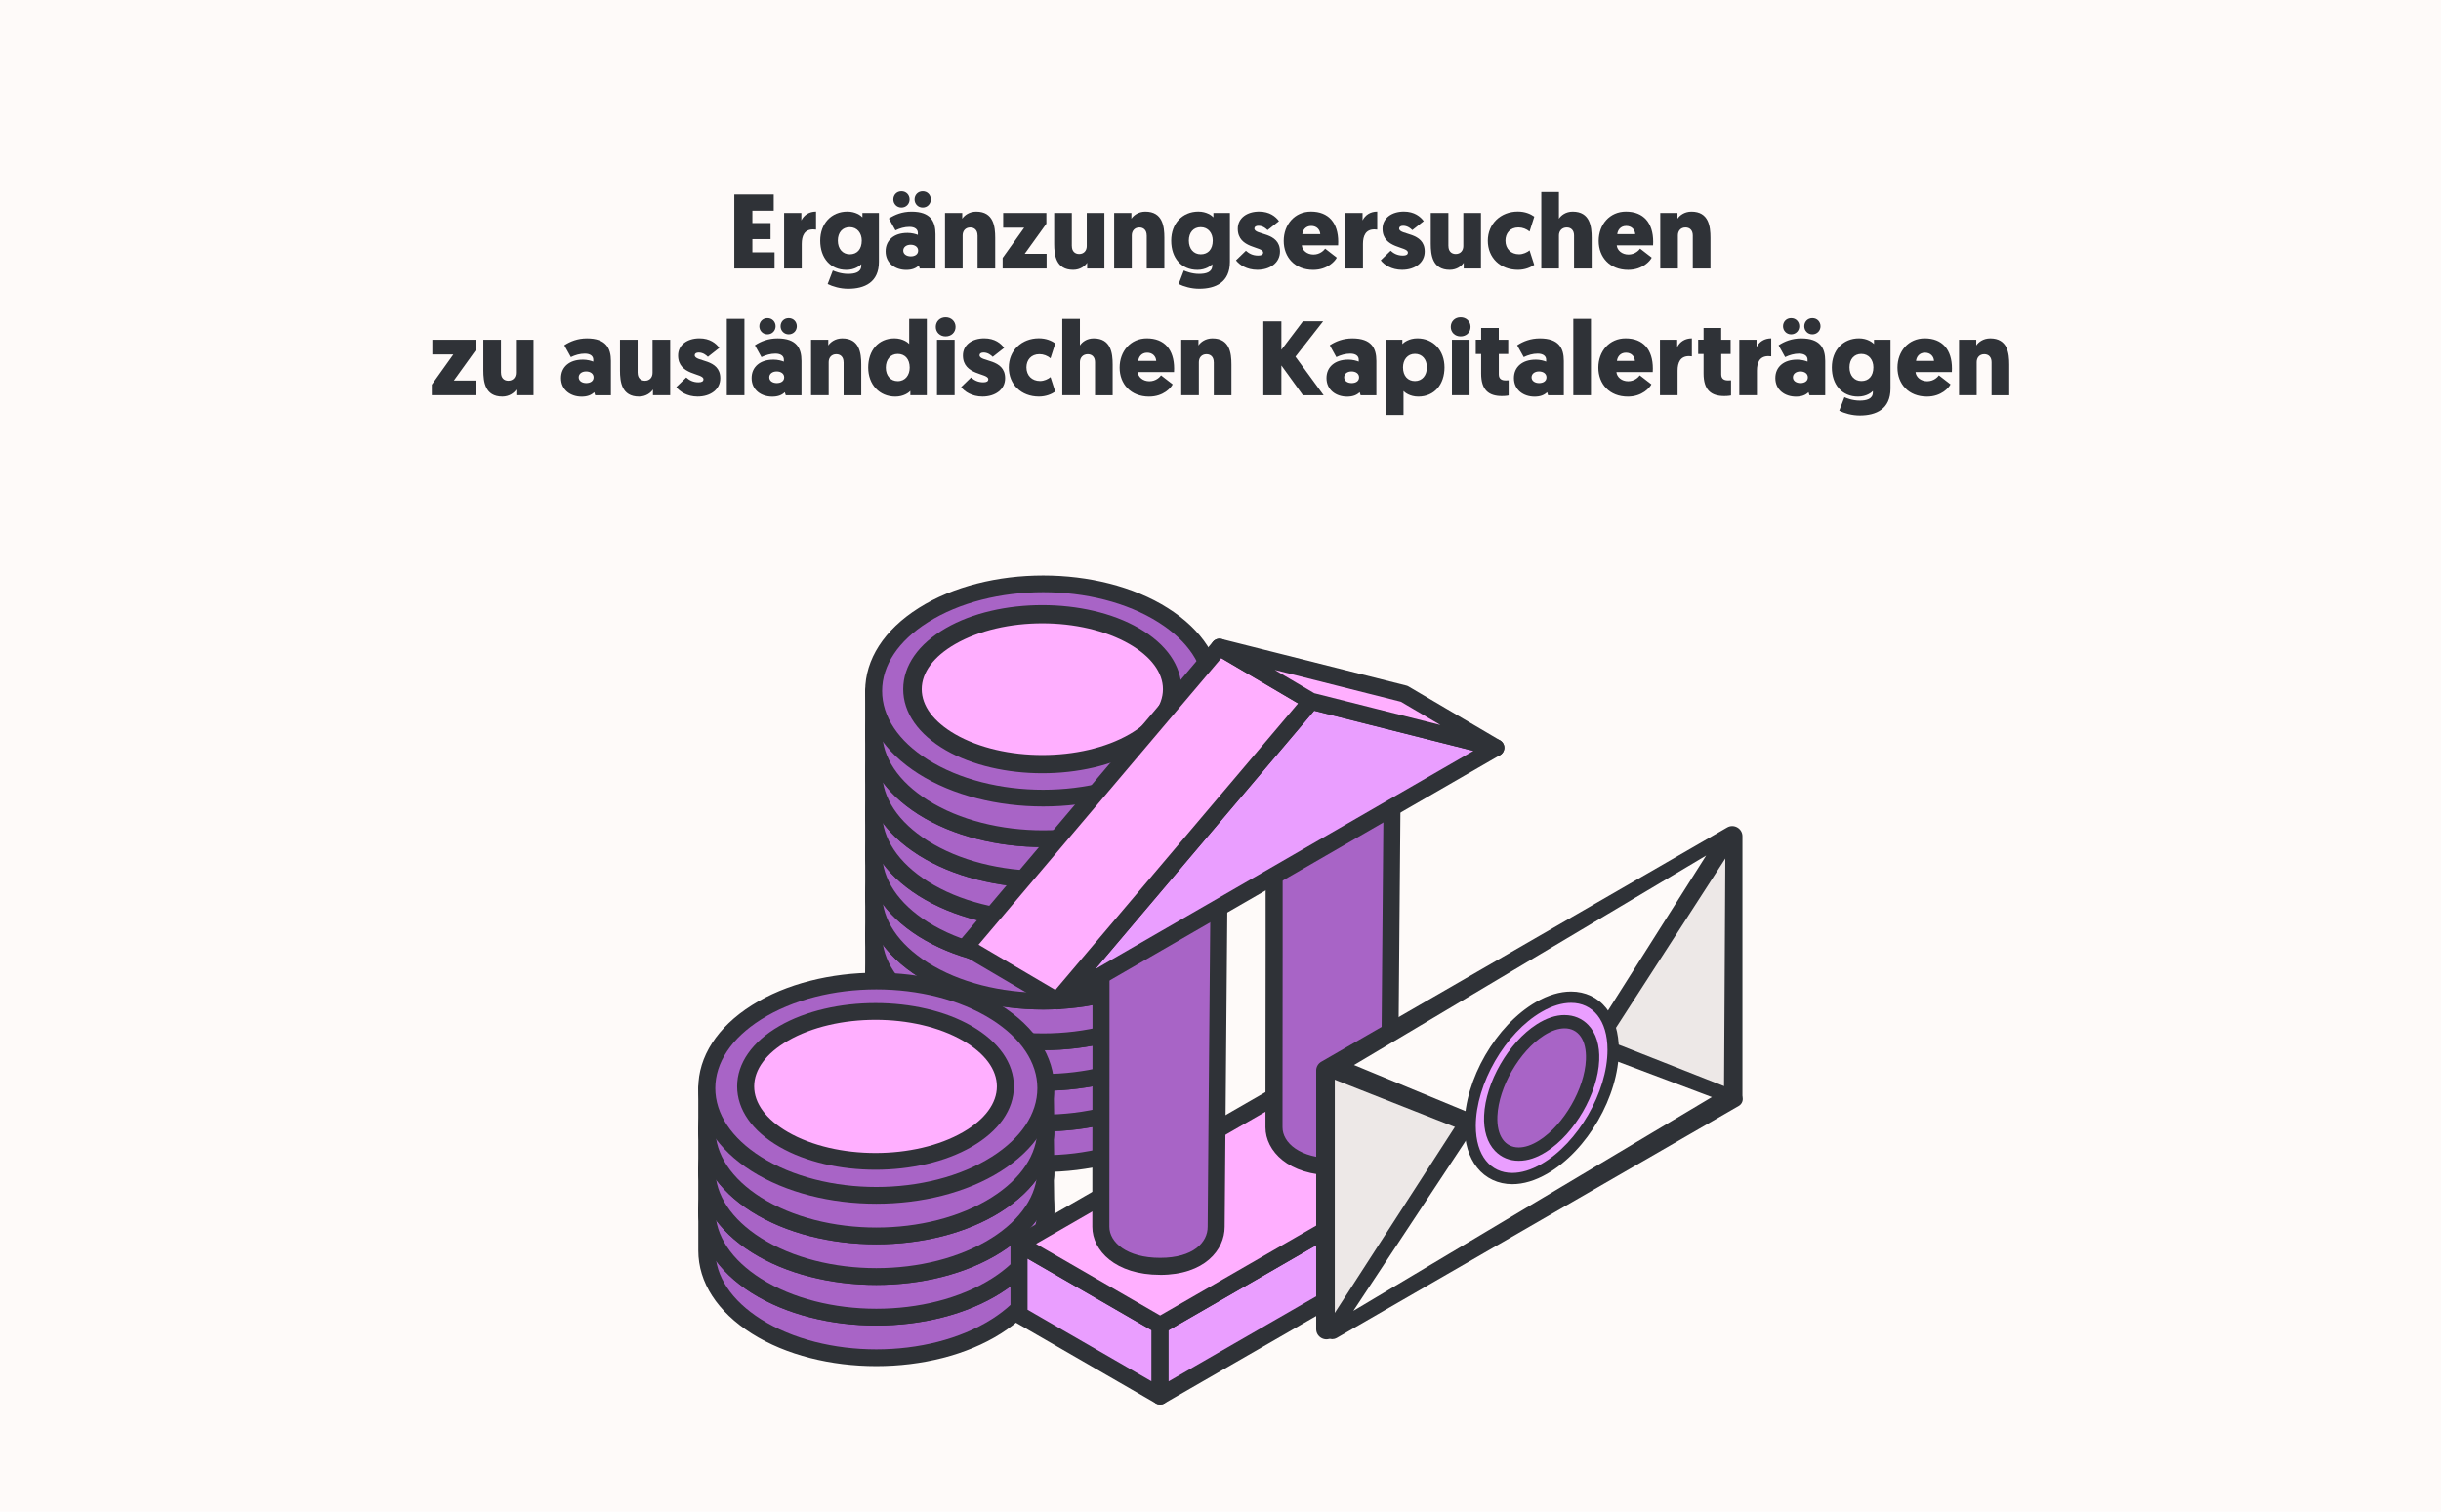 <?xml version="1.0" encoding="UTF-8"?>
<svg xmlns="http://www.w3.org/2000/svg" viewBox="0 0 670 415">
  <defs>
    <style>
      .cls-1 {
        fill: #a864c6;
      }

      .cls-2 {
        fill: #2f3237;
      }

      .cls-3 {
        fill: #ffafff;
      }

      .cls-4 {
        fill: #fefaf9;
      }

      .cls-5 {
        fill: #ede8e7;
      }

      .cls-6 {
        fill: #ea9eff;
      }
    </style>
  </defs>
  <g id="HG">
    <rect class="cls-4" x="-5.13" y="-5.54" width="676.87" height="421.77"/>
  </g>
  <g id="Ebene_1" data-name="Ebene 1">
    <g>
      <path class="cls-2" d="M201.55,73.71v-20.3h10.82v4.44h-5.86v3.39h4.99v4.41h-4.99v3.63h6.09v4.44h-11.05Z"/>
      <path class="cls-2" d="M223.97,63.04c-.2-.03-.43-.06-.78-.06-2.35,0-3.13,1.71-3.13,4v6.73h-4.84v-15.23h4.73v2.03c.73-1.48,2.15-2.41,4.03-2.41v4.93Z"/>
      <path class="cls-2" d="M236.38,72.55c-.32.38-1.74,1.54-4.06,1.54-4.41,0-7.19-3.28-7.19-8.01s3.08-7.98,7.46-7.98c2.23,0,3.68,1.07,4.12,1.57v-1.19h4.53v13.4c0,5.63-3.92,7.4-8.44,7.4-2.15,0-4.26-.61-5.63-1.31l1.42-3.71c.43.2,2.15.93,4.21.93,1.8,0,3.6-.41,3.6-2.26v-.38ZM233.22,62.37c-1.94,0-3.25,1.42-3.25,3.68s1.31,3.77,3.28,3.77,3.28-1.36,3.28-3.77c0-2.03-1.22-3.68-3.31-3.68Z"/>
      <path class="cls-2" d="M249,63.94c1.33,0,2.38.32,2.93.55v-.55c0-.93-.75-1.65-2.32-1.65-1.33,0-2.64.38-3.83.96l-1.8-3.25c1.62-1.07,3.68-1.89,6.21-1.89,5.25,0,6.58,2.7,6.58,6.18v9.43h-4.32l-.26-.84c-.78.78-1.89,1.22-3.45,1.22-2.99,0-5.66-1.8-5.66-5.1,0-3.05,2.32-5.05,5.92-5.05ZM245.2,54.77c0-1.22.9-2.23,2.23-2.23s2.23,1.02,2.23,2.23-.93,2.23-2.23,2.23-2.23-1.02-2.23-2.23ZM249.98,70.38c1.16,0,2.03-.55,2.03-1.57s-.9-1.62-2.06-1.62-2.03.64-2.03,1.62.93,1.57,2.06,1.57ZM251.03,54.77c0-1.22.9-2.23,2.23-2.23s2.23,1.02,2.23,2.23-.93,2.23-2.23,2.23-2.23-1.02-2.23-2.23Z"/>
      <path class="cls-2" d="M268.31,64.63c0-1.42-.84-2.18-2-2.18-1.33,0-2.09.96-2.09,2.18v9.08h-4.84v-15.23h4.73v1.57c.58-.9,1.92-1.94,3.83-1.94,4.76,0,5.22,4.06,5.22,7.17v8.44h-4.84v-9.08Z"/>
      <path class="cls-2" d="M281.27,69.68h6v4.03h-12.07v-2.9l5.92-8.3h-5.77v-4.03h11.86v2.93l-5.95,8.27Z"/>
      <path class="cls-2" d="M294.2,67.56c0,1.42.84,2.18,2,2.18,1.33,0,2.09-.96,2.09-2.18v-9.08h4.84v15.23h-4.73v-1.57c-.58.9-1.92,1.94-3.83,1.94-4.76,0-5.22-4.06-5.22-7.16v-8.44h4.84v9.08Z"/>
      <path class="cls-2" d="M314.74,64.63c0-1.42-.84-2.18-2-2.18-1.33,0-2.09.96-2.09,2.18v9.08h-4.84v-15.23h4.73v1.57c.58-.9,1.92-1.94,3.83-1.94,4.76,0,5.22,4.06,5.22,7.17v8.44h-4.84v-9.08Z"/>
      <path class="cls-2" d="M332.72,72.55c-.32.38-1.74,1.54-4.06,1.54-4.41,0-7.19-3.28-7.19-8.01s3.08-7.98,7.46-7.98c2.23,0,3.68,1.07,4.12,1.57v-1.19h4.53v13.4c0,5.63-3.92,7.4-8.44,7.4-2.15,0-4.26-.61-5.63-1.31l1.42-3.71c.43.2,2.15.93,4.21.93,1.8,0,3.6-.41,3.6-2.26v-.38ZM329.56,62.37c-1.94,0-3.25,1.42-3.25,3.68s1.31,3.77,3.28,3.77,3.28-1.36,3.28-3.77c0-2.03-1.22-3.68-3.31-3.68Z"/>
      <path class="cls-2" d="M339.24,71.48l2.73-2.64c.81.73,1.83,1.33,3.37,1.33.93,0,1.36-.29,1.36-.84,0-1.74-6.96-.99-6.96-6.53,0-2.93,2.55-4.7,5.86-4.7,2.9,0,4.55,1.39,5.45,2.61l-3.13,2.47c-.46-.46-1.33-1.19-2.52-1.19-.7,0-1.1.29-1.1.75,0,1.91,7.02.81,7.02,6.32,0,3.1-2.73,5.02-6.21,5.02-2.9,0-4.96-1.39-5.86-2.61Z"/>
      <path class="cls-2" d="M357.31,67.36c.12,1.36,1.42,2.52,3.22,2.52s2.9-1.19,3.19-1.62l3.19,2.47c-.43.9-2.52,3.36-6.47,3.36-5.02,0-8.09-3.45-8.09-7.95s3.02-8.04,7.48-8.04c4.84,0,7.48,3.1,7.48,8.3,0,.29,0,.61-.03.96h-9.98ZM357.45,64.29h4.93c-.06-1.22-.96-2.26-2.47-2.26-1.59,0-2.35,1.19-2.46,2.26Z"/>
      <path class="cls-2" d="M378.01,63.04c-.2-.03-.43-.06-.78-.06-2.35,0-3.13,1.71-3.13,4v6.73h-4.84v-15.23h4.73v2.03c.73-1.48,2.15-2.41,4.03-2.41v4.93Z"/>
      <path class="cls-2" d="M378.97,71.48l2.73-2.64c.81.73,1.83,1.33,3.37,1.33.93,0,1.36-.29,1.36-.84,0-1.74-6.96-.99-6.96-6.53,0-2.93,2.55-4.7,5.86-4.7,2.9,0,4.55,1.39,5.45,2.61l-3.13,2.47c-.46-.46-1.33-1.19-2.52-1.19-.7,0-1.1.29-1.1.75,0,1.91,7.02.81,7.02,6.32,0,3.1-2.73,5.02-6.21,5.02-2.9,0-4.96-1.39-5.86-2.61Z"/>
      <path class="cls-2" d="M397.56,67.56c0,1.42.84,2.18,2,2.18,1.33,0,2.09-.96,2.09-2.18v-9.08h4.84v15.23h-4.73v-1.57c-.58.9-1.92,1.94-3.83,1.94-4.76,0-5.22-4.06-5.22-7.16v-8.44h4.84v9.08Z"/>
      <path class="cls-2" d="M419.83,68.75l1.28,3.97c-1.01.7-2.55,1.36-4.47,1.36-4.84,0-8.27-3.31-8.27-7.98s3.54-8.01,8.24-8.01c1.97,0,3.45.64,4.52,1.39l-1.3,4.09c-.84-.7-1.91-1.13-3.05-1.13-2.29,0-3.57,1.6-3.57,3.63,0,2.23,1.51,3.74,3.74,3.74,1.13,0,2.2-.52,2.87-1.07Z"/>
      <path class="cls-2" d="M432.04,64.63c0-1.42-.84-2.18-2-2.18-1.33,0-2.15.96-2.15,2.18v9.08h-4.84v-20.97h4.84v7.31c.58-.9,1.86-1.94,3.77-1.94,4.76,0,5.22,4.06,5.22,7.17v8.44h-4.84v-9.08Z"/>
      <path class="cls-2" d="M443.76,67.36c.12,1.36,1.42,2.52,3.22,2.52s2.9-1.19,3.19-1.62l3.19,2.47c-.43.9-2.52,3.36-6.47,3.36-5.02,0-8.09-3.45-8.09-7.95s3.02-8.04,7.48-8.04c4.84,0,7.48,3.1,7.48,8.3,0,.29,0,.61-.03.96h-9.98ZM443.9,64.29h4.93c-.06-1.22-.96-2.26-2.47-2.26-1.6,0-2.35,1.19-2.46,2.26Z"/>
      <path class="cls-2" d="M464.63,64.63c0-1.42-.84-2.18-2-2.18-1.34,0-2.09.96-2.09,2.18v9.08h-4.84v-15.23h4.73v1.57c.58-.9,1.91-1.94,3.83-1.94,4.76,0,5.22,4.06,5.22,7.17v8.44h-4.85v-9.08Z"/>
      <path class="cls-2" d="M124.59,104.48h6v4.03h-12.07v-2.9l5.92-8.3h-5.77v-4.03h11.86v2.93l-5.95,8.27Z"/>
      <path class="cls-2" d="M137.52,102.36c0,1.42.84,2.18,2,2.18,1.33,0,2.09-.96,2.09-2.18v-9.08h4.84v15.23h-4.73v-1.57c-.58.9-1.92,1.94-3.83,1.94-4.76,0-5.22-4.06-5.22-7.16v-8.44h4.84v9.08Z"/>
      <path class="cls-2" d="M159.91,98.74c1.33,0,2.38.32,2.93.55v-.55c0-.93-.75-1.65-2.32-1.65-1.33,0-2.64.38-3.83.96l-1.8-3.25c1.62-1.07,3.68-1.89,6.21-1.89,5.25,0,6.58,2.7,6.58,6.18v9.43h-4.32l-.26-.84c-.78.78-1.88,1.22-3.45,1.22-2.99,0-5.66-1.8-5.66-5.1,0-3.05,2.32-5.05,5.92-5.05ZM160.9,105.18c1.16,0,2.03-.55,2.03-1.57s-.9-1.62-2.06-1.62-2.03.64-2.03,1.62.93,1.57,2.06,1.57Z"/>
      <path class="cls-2" d="M175.02,102.36c0,1.42.84,2.18,2,2.18,1.33,0,2.09-.96,2.09-2.18v-9.08h4.84v15.23h-4.73v-1.57c-.58.9-1.92,1.94-3.83,1.94-4.76,0-5.22-4.06-5.22-7.16v-8.44h4.84v9.08Z"/>
      <path class="cls-2" d="M185.63,106.28l2.73-2.64c.81.73,1.83,1.33,3.36,1.33.93,0,1.36-.29,1.36-.84,0-1.74-6.96-.99-6.96-6.53,0-2.93,2.55-4.7,5.86-4.7,2.9,0,4.55,1.39,5.45,2.61l-3.13,2.47c-.46-.46-1.33-1.19-2.52-1.19-.7,0-1.1.29-1.1.75,0,1.91,7.02.81,7.02,6.32,0,3.1-2.73,5.02-6.21,5.02-2.9,0-4.96-1.39-5.86-2.61Z"/>
      <path class="cls-2" d="M199.49,87.54h4.84v20.97h-4.84v-20.97Z"/>
      <path class="cls-2" d="M212.22,98.74c1.33,0,2.38.32,2.93.55v-.55c0-.93-.75-1.65-2.32-1.65-1.33,0-2.64.38-3.83.96l-1.8-3.25c1.62-1.07,3.68-1.89,6.21-1.89,5.25,0,6.58,2.7,6.58,6.18v9.43h-4.32l-.26-.84c-.78.78-1.88,1.22-3.45,1.22-2.99,0-5.66-1.8-5.66-5.1,0-3.05,2.32-5.05,5.92-5.05ZM208.42,89.57c0-1.22.9-2.23,2.23-2.23s2.23,1.02,2.23,2.23-.93,2.23-2.23,2.23-2.23-1.02-2.23-2.23ZM213.21,105.18c1.16,0,2.03-.55,2.03-1.57s-.9-1.62-2.06-1.62-2.03.64-2.03,1.62.93,1.57,2.06,1.57ZM214.25,89.57c0-1.22.9-2.23,2.23-2.23s2.23,1.02,2.23,2.23-.93,2.23-2.23,2.23-2.23-1.02-2.23-2.23Z"/>
      <path class="cls-2" d="M231.54,99.43c0-1.42-.84-2.18-2-2.18-1.33,0-2.09.96-2.09,2.18v9.08h-4.84v-15.23h4.73v1.57c.58-.9,1.92-1.94,3.83-1.94,4.76,0,5.22,4.06,5.22,7.17v8.44h-4.84v-9.08Z"/>
      <path class="cls-2" d="M249.87,107.32c-.43.49-1.89,1.57-4.12,1.57-4.38,0-7.45-3.31-7.45-7.98s2.78-8.01,7.19-8.01c2.32,0,3.74,1.16,4.06,1.54v-6.9h4.84v20.97h-4.52v-1.19ZM246.41,97.17c-1.97,0-3.28,1.54-3.28,3.77s1.33,3.71,3.28,3.71c2.09,0,3.28-1.68,3.28-3.71,0-2.41-1.36-3.77-3.28-3.77Z"/>
      <path class="cls-2" d="M256.85,89.75c0-1.54,1.16-2.64,2.7-2.64s2.73,1.1,2.73,2.64-1.19,2.61-2.73,2.61-2.7-1.1-2.7-2.61ZM262.02,108.51h-4.84v-15.23h4.84v15.23Z"/>
      <path class="cls-2" d="M263.81,106.28l2.73-2.64c.81.73,1.83,1.33,3.36,1.33.93,0,1.36-.29,1.36-.84,0-1.74-6.96-.99-6.96-6.53,0-2.93,2.55-4.7,5.86-4.7,2.9,0,4.55,1.39,5.45,2.61l-3.13,2.47c-.46-.46-1.33-1.19-2.52-1.19-.7,0-1.1.29-1.1.75,0,1.91,7.02.81,7.02,6.32,0,3.1-2.73,5.02-6.21,5.02-2.9,0-4.96-1.39-5.86-2.61Z"/>
      <path class="cls-2" d="M288.35,103.55l1.28,3.97c-1.02.7-2.55,1.36-4.47,1.36-4.84,0-8.27-3.31-8.27-7.98s3.54-8.01,8.24-8.01c1.97,0,3.45.64,4.52,1.39l-1.31,4.09c-.84-.7-1.91-1.13-3.04-1.13-2.29,0-3.57,1.6-3.57,3.63,0,2.23,1.51,3.74,3.74,3.74,1.13,0,2.21-.52,2.87-1.07Z"/>
      <path class="cls-2" d="M300.56,99.43c0-1.42-.84-2.18-2-2.18-1.33,0-2.15.96-2.15,2.18v9.08h-4.84v-20.97h4.84v7.31c.58-.9,1.86-1.94,3.77-1.94,4.76,0,5.22,4.06,5.22,7.17v8.44h-4.84v-9.08Z"/>
      <path class="cls-2" d="M312.27,102.16c.12,1.36,1.42,2.52,3.22,2.52s2.9-1.19,3.19-1.62l3.19,2.47c-.43.9-2.52,3.36-6.47,3.36-5.02,0-8.09-3.45-8.09-7.95s3.02-8.04,7.48-8.04c4.84,0,7.48,3.1,7.48,8.3,0,.29,0,.61-.03.96h-9.98ZM312.42,99.09h4.93c-.06-1.22-.96-2.26-2.47-2.26-1.59,0-2.35,1.19-2.46,2.26Z"/>
      <path class="cls-2" d="M333.15,99.43c0-1.42-.84-2.18-2-2.18-1.33,0-2.09.96-2.09,2.18v9.08h-4.84v-15.23h4.73v1.57c.58-.9,1.92-1.94,3.83-1.94,4.76,0,5.22,4.06,5.22,7.17v8.44h-4.84v-9.08Z"/>
      <path class="cls-2" d="M351.71,96.04l5.92-7.83h5.54l-7.6,9.72,7.74,10.59h-5.68l-5.92-8.18v8.18h-4.96v-20.3h4.96v7.83Z"/>
      <path class="cls-2" d="M370.01,98.74c1.33,0,2.38.32,2.93.55v-.55c0-.93-.75-1.65-2.32-1.65-1.33,0-2.64.38-3.83.96l-1.8-3.25c1.62-1.07,3.68-1.89,6.21-1.89,5.25,0,6.58,2.7,6.58,6.18v9.43h-4.32l-.26-.84c-.78.78-1.89,1.22-3.45,1.22-2.99,0-5.66-1.8-5.66-5.1,0-3.05,2.32-5.05,5.92-5.05ZM371,105.18c1.16,0,2.03-.55,2.03-1.57s-.9-1.62-2.06-1.62-2.03.64-2.03,1.62.93,1.57,2.06,1.57Z"/>
      <path class="cls-2" d="M384.91,94.47c.43-.49,1.89-1.57,4.12-1.57,4.38,0,7.45,3.31,7.45,7.98s-2.78,8.01-7.19,8.01c-2.32,0-3.74-1.16-4.06-1.54v6.58h-4.84v-20.65h4.52v1.19ZM388.37,104.63c1.97,0,3.28-1.54,3.28-3.77s-1.33-3.71-3.28-3.71c-2.09,0-3.28,1.68-3.28,3.71,0,2.41,1.36,3.77,3.28,3.77Z"/>
      <path class="cls-2" d="M398.2,89.75c0-1.54,1.16-2.64,2.7-2.64s2.73,1.1,2.73,2.64-1.19,2.61-2.73,2.61-2.7-1.1-2.7-2.61ZM403.36,108.51h-4.84v-15.23h4.84v15.23Z"/>
      <path class="cls-2" d="M411.39,93.28h2.58v3.92h-2.58v5.6c0,1.33.9,1.65,1.89,1.65.26,0,.49,0,.81-.03v4.15s-.64.17-1.86.17c-3.6,0-5.69-1.65-5.69-6.18v-5.37h-1.48v-3.92h1.48v-3.22h4.84v3.22Z"/>
      <path class="cls-2" d="M421.45,98.74c1.33,0,2.38.32,2.93.55v-.55c0-.93-.76-1.65-2.32-1.65-1.33,0-2.64.38-3.83.96l-1.8-3.25c1.62-1.07,3.68-1.89,6.21-1.89,5.25,0,6.59,2.7,6.59,6.18v9.43h-4.32l-.26-.84c-.78.78-1.88,1.22-3.45,1.22-2.99,0-5.66-1.8-5.66-5.1,0-3.05,2.32-5.05,5.92-5.05ZM422.44,105.18c1.16,0,2.03-.55,2.03-1.57s-.9-1.62-2.06-1.62-2.03.64-2.03,1.62.93,1.57,2.06,1.57Z"/>
      <path class="cls-2" d="M431.84,87.54h4.84v20.97h-4.84v-20.97Z"/>
      <path class="cls-2" d="M443.67,102.16c.12,1.36,1.42,2.52,3.22,2.52s2.9-1.19,3.19-1.62l3.19,2.47c-.44.9-2.52,3.36-6.47,3.36-5.02,0-8.09-3.45-8.09-7.95s3.02-8.04,7.48-8.04c4.84,0,7.48,3.1,7.48,8.3,0,.29,0,.61-.03.96h-9.98ZM443.81,99.09h4.93c-.06-1.22-.96-2.26-2.46-2.26-1.6,0-2.35,1.19-2.47,2.26Z"/>
      <path class="cls-2" d="M464.37,97.84c-.2-.03-.44-.06-.78-.06-2.35,0-3.13,1.71-3.13,4v6.73h-4.84v-15.23h4.73v2.03c.73-1.48,2.15-2.41,4.03-2.41v4.93Z"/>
      <path class="cls-2" d="M472.44,93.28h2.58v3.92h-2.58v5.6c0,1.33.9,1.65,1.88,1.65.26,0,.49,0,.81-.03v4.15s-.64.17-1.86.17c-3.6,0-5.68-1.65-5.68-6.18v-5.37h-1.48v-3.92h1.48v-3.22h4.84v3.22Z"/>
      <path class="cls-2" d="M486.15,97.84c-.2-.03-.43-.06-.78-.06-2.35,0-3.13,1.71-3.13,4v6.73h-4.84v-15.23h4.73v2.03c.72-1.48,2.15-2.41,4.03-2.41v4.93Z"/>
      <path class="cls-2" d="M493.2,98.74c1.33,0,2.38.32,2.93.55v-.55c0-.93-.76-1.65-2.32-1.65-1.33,0-2.64.38-3.83.96l-1.8-3.25c1.62-1.07,3.68-1.89,6.21-1.89,5.25,0,6.59,2.7,6.59,6.18v9.43h-4.32l-.26-.84c-.78.78-1.88,1.22-3.45,1.22-2.99,0-5.66-1.8-5.66-5.1,0-3.05,2.32-5.05,5.92-5.05ZM489.4,89.57c0-1.22.9-2.23,2.23-2.23s2.23,1.02,2.23,2.23-.93,2.23-2.23,2.23-2.23-1.02-2.23-2.23ZM494.18,105.18c1.16,0,2.03-.55,2.03-1.57s-.9-1.62-2.06-1.62-2.03.64-2.03,1.62.93,1.57,2.06,1.57ZM495.23,89.57c0-1.22.9-2.23,2.23-2.23s2.23,1.02,2.23,2.23-.93,2.23-2.23,2.23-2.23-1.02-2.23-2.23Z"/>
      <path class="cls-2" d="M514.05,107.35c-.32.38-1.74,1.54-4.06,1.54-4.41,0-7.19-3.28-7.19-8.01s3.07-7.98,7.45-7.98c2.23,0,3.69,1.07,4.12,1.57v-1.19h4.53v13.4c0,5.63-3.92,7.4-8.44,7.4-2.15,0-4.26-.61-5.63-1.31l1.42-3.71c.44.2,2.15.93,4.21.93,1.8,0,3.6-.41,3.6-2.26v-.38ZM510.89,97.17c-1.94,0-3.25,1.42-3.25,3.68s1.3,3.77,3.28,3.77,3.28-1.36,3.28-3.77c0-2.03-1.22-3.68-3.31-3.68Z"/>
      <path class="cls-2" d="M525.77,102.16c.12,1.36,1.42,2.52,3.22,2.52s2.9-1.19,3.19-1.62l3.19,2.47c-.43.9-2.52,3.36-6.47,3.36-5.02,0-8.09-3.45-8.09-7.95s3.02-8.04,7.48-8.04c4.84,0,7.48,3.1,7.48,8.3,0,.29,0,.61-.03.96h-9.98ZM525.91,99.09h4.93c-.06-1.22-.96-2.26-2.47-2.26-1.6,0-2.35,1.19-2.46,2.26Z"/>
      <path class="cls-2" d="M546.64,99.43c0-1.42-.84-2.18-2-2.18-1.34,0-2.09.96-2.09,2.18v9.08h-4.84v-15.23h4.73v1.57c.58-.9,1.91-1.94,3.83-1.94,4.76,0,5.22,4.06,5.22,7.17v8.44h-4.85v-9.08Z"/>
    </g>
    <g>
      <g id="expanded">
        <g>
          <g>
            <g>
              <g>
                <path class="cls-1" d="M332.86,290.06c0,7.54-4.54,15.07-13.62,20.81h0c-18.16,11.48-47.68,11.48-65.84,0h0c-9.08-5.74-13.62-13.28-13.62-20.81v-11.13h92.91l.16,11.13Z"/>
                <path class="cls-2" d="M286.33,321.78c-12.37,0-24.74-2.98-34.17-8.93-9.48-5.99-14.7-14.09-14.7-22.78v-11.13c0-1.29,1.04-2.33,2.33-2.33h92.91c1.28,0,2.31,1.02,2.33,2.3l.16,11.13s0,.02,0,.03c0,8.7-5.22,16.79-14.7,22.78-9.42,5.95-21.79,8.93-34.16,8.93ZM242.12,281.26v8.8c0,7.04,4.45,13.73,12.53,18.84,17.46,11.04,45.88,11.04,63.34,0,8.07-5.1,12.52-11.79,12.53-18.82l-.13-8.81h-88.27Z"/>
              </g>
              <g>
                <path class="cls-1" d="M253.41,299.73h0c-18.16-11.48-18.16-30.14,0-41.62h0c18.16-11.48,47.68-11.48,65.84,0h0c18.16,11.48,18.16,30.14,0,41.62h0c-18.16,11.48-47.68,11.48-65.84,0Z"/>
                <path class="cls-2" d="M286.33,310.64c-12.37,0-24.75-2.98-34.16-8.93-9.48-5.99-14.7-14.09-14.7-22.78s5.22-16.79,14.7-22.78c18.84-11.91,49.49-11.91,68.33,0,9.48,5.99,14.7,14.09,14.7,22.78s-5.22,16.79-14.7,22.78c-9.42,5.95-21.79,8.93-34.16,8.93ZM286.32,251.8c-11.47,0-22.94,2.76-31.67,8.28-8.08,5.11-12.53,11.8-12.53,18.84s4.45,13.73,12.53,18.84c17.46,11.04,45.88,11.04,63.34,0,8.08-5.11,12.53-11.8,12.53-18.84s-4.45-13.73-12.53-18.84c-8.73-5.52-20.2-8.28-31.67-8.28Z"/>
              </g>
            </g>
            <g>
              <path class="cls-3" d="M311.31,292.99h0c-13.91,8.03-36.52,8.03-50.43,0h0c-13.91-8.03-13.91-21.09,0-29.12h0c13.91-8.03,36.52-8.03,50.43,0h0c13.91,8.03,13.91,21.09,0,29.12Z"/>
              <path class="cls-2" d="M286.1,301.31c-9.55,0-19.11-2.1-26.38-6.3-7.48-4.32-11.6-10.21-11.6-16.58,0-6.37,4.12-12.26,11.6-16.58,14.55-8.4,38.22-8.4,52.76,0,7.48,4.32,11.6,10.21,11.6,16.58,0,6.37-4.12,12.26-11.6,16.58-7.27,4.2-16.83,6.3-26.38,6.3ZM286.1,260.15c-8.71,0-17.42,1.91-24.05,5.74-5.97,3.45-9.26,7.9-9.26,12.54,0,4.64,3.29,9.09,9.26,12.54,13.26,7.66,34.84,7.66,48.1,0h0c5.97-3.45,9.26-7.9,9.26-12.54s-3.29-9.09-9.26-12.54c-6.63-3.83-15.34-5.74-24.05-5.74Z"/>
            </g>
          </g>
          <g>
            <g>
              <g>
                <path class="cls-1" d="M332.86,278.91c0,7.54-4.54,15.07-13.62,20.81h0c-18.16,11.48-47.68,11.48-65.84,0h0c-9.08-5.74-13.62-13.28-13.62-20.81v-11.13h92.91l.16,11.13Z"/>
                <path class="cls-2" d="M286.33,310.62c-12.37,0-24.74-2.98-34.17-8.93-9.48-5.99-14.7-14.09-14.7-22.78v-11.13c0-1.29,1.04-2.33,2.33-2.33h92.91c1.28,0,2.31,1.02,2.33,2.3l.16,11.13s0,.02,0,.03c0,8.7-5.22,16.79-14.7,22.78-9.42,5.95-21.79,8.93-34.16,8.93ZM242.12,270.11v8.8c0,7.04,4.45,13.73,12.53,18.84,17.46,11.04,45.88,11.04,63.34,0,8.07-5.1,12.52-11.79,12.53-18.82l-.13-8.81h-88.27Z"/>
              </g>
              <g>
                <path class="cls-1" d="M253.41,288.58h0c-18.16-11.48-18.16-30.14,0-41.62h0c18.16-11.48,47.68-11.48,65.84,0h0c18.16,11.48,18.16,30.14,0,41.62h0c-18.16,11.48-47.68,11.48-65.84,0Z"/>
                <path class="cls-2" d="M286.33,299.49c-12.37,0-24.75-2.98-34.16-8.93-9.48-5.99-14.7-14.09-14.7-22.78s5.22-16.79,14.7-22.78c18.84-11.91,49.49-11.91,68.33,0,9.48,5.99,14.7,14.09,14.7,22.78s-5.22,16.79-14.7,22.78c-9.42,5.95-21.79,8.93-34.16,8.93ZM286.32,240.65c-11.47,0-22.94,2.76-31.67,8.28-8.08,5.11-12.53,11.8-12.53,18.84s4.45,13.73,12.53,18.84c17.46,11.04,45.88,11.04,63.34,0,8.08-5.11,12.53-11.8,12.53-18.84s-4.45-13.73-12.53-18.84c-8.73-5.52-20.2-8.28-31.67-8.28Z"/>
              </g>
            </g>
            <g>
              <path class="cls-3" d="M311.31,281.84h0c-13.91,8.03-36.52,8.03-50.43,0h0c-13.91-8.03-13.91-21.09,0-29.12h0c13.91-8.03,36.52-8.03,50.43,0h0c13.91,8.03,13.91,21.09,0,29.12Z"/>
              <path class="cls-2" d="M286.1,290.16c-9.55,0-19.11-2.1-26.38-6.3-7.48-4.32-11.6-10.21-11.6-16.58,0-6.37,4.12-12.26,11.6-16.58,14.55-8.4,38.22-8.4,52.76,0,7.48,4.32,11.6,10.21,11.6,16.58,0,6.37-4.12,12.26-11.6,16.58-7.27,4.2-16.83,6.3-26.38,6.3ZM286.1,249c-8.71,0-17.42,1.91-24.05,5.74-5.97,3.45-9.26,7.9-9.26,12.54,0,4.64,3.29,9.09,9.26,12.54,13.26,7.66,34.84,7.66,48.1,0h0c5.97-3.45,9.26-7.9,9.26-12.54s-3.29-9.09-9.26-12.54c-6.63-3.83-15.34-5.74-24.05-5.74Z"/>
            </g>
          </g>
          <g>
            <g>
              <g>
                <path class="cls-1" d="M332.86,267.76c0,7.54-4.54,15.07-13.62,20.81h0c-18.16,11.48-47.68,11.48-65.84,0h0c-9.08-5.74-13.62-13.28-13.62-20.81v-11.13h92.91l.16,11.13Z"/>
                <path class="cls-2" d="M286.33,299.47c-12.37,0-24.75-2.98-34.16-8.93-9.48-5.99-14.7-14.09-14.7-22.78v-11.13c0-1.29,1.04-2.33,2.33-2.33h92.91c1.28,0,2.31,1.02,2.33,2.3l.16,11.13s0,.02,0,.03c0,8.7-5.22,16.79-14.7,22.78-9.42,5.95-21.79,8.93-34.16,8.93ZM242.12,258.96v8.8c0,7.04,4.45,13.73,12.53,18.84,17.46,11.04,45.88,11.04,63.34,0,8.07-5.1,12.52-11.79,12.53-18.82l-.13-8.81h-88.27Z"/>
              </g>
              <g>
                <path class="cls-1" d="M253.41,277.43h0c-18.16-11.48-18.16-30.14,0-41.62h0c18.16-11.48,47.68-11.48,65.84,0h0c18.16,11.48,18.16,30.14,0,41.62h0c-18.16,11.48-47.68,11.48-65.84,0Z"/>
                <path class="cls-2" d="M286.33,288.34c-12.37,0-24.74-2.98-34.17-8.93-9.48-5.99-14.7-14.09-14.7-22.78s5.22-16.79,14.7-22.78c18.84-11.91,49.49-11.91,68.33,0,9.48,5.99,14.7,14.09,14.7,22.78s-5.22,16.79-14.7,22.78c-9.42,5.95-21.79,8.93-34.16,8.93ZM286.32,229.5c-11.47,0-22.94,2.76-31.67,8.28-8.08,5.11-12.53,11.8-12.53,18.84s4.45,13.73,12.53,18.84c17.46,11.04,45.88,11.04,63.34,0,8.08-5.11,12.53-11.8,12.53-18.84s-4.45-13.73-12.53-18.84c-8.73-5.52-20.2-8.28-31.67-8.28Z"/>
              </g>
            </g>
            <g>
              <path class="cls-3" d="M311.31,270.69h0c-13.91,8.03-36.52,8.03-50.43,0h0c-13.91-8.03-13.91-21.09,0-29.12h0c13.91-8.03,36.52-8.03,50.43,0h0c13.91,8.03,13.91,21.09,0,29.12Z"/>
              <path class="cls-2" d="M286.1,279.01c-9.55,0-19.11-2.1-26.38-6.3-7.48-4.32-11.6-10.21-11.6-16.58,0-6.37,4.12-12.26,11.6-16.58,14.55-8.4,38.22-8.4,52.76,0,7.48,4.32,11.6,10.21,11.6,16.58,0,6.37-4.12,12.26-11.6,16.58-7.27,4.2-16.83,6.3-26.38,6.3ZM286.1,237.85c-8.71,0-17.42,1.91-24.05,5.74-5.97,3.45-9.26,7.9-9.26,12.54s3.29,9.09,9.26,12.54c13.26,7.66,34.84,7.66,48.1,0h0c5.97-3.45,9.26-7.9,9.26-12.54,0-4.64-3.29-9.09-9.26-12.54-6.63-3.83-15.34-5.74-24.05-5.74Z"/>
            </g>
          </g>
          <g>
            <g>
              <g>
                <path class="cls-1" d="M332.86,256.6c0,7.54-4.54,15.07-13.62,20.81h0c-18.16,11.48-47.68,11.48-65.84,0h0c-9.08-5.74-13.62-13.28-13.62-20.81v-11.13h92.91l.16,11.13Z"/>
                <path class="cls-2" d="M286.33,288.32c-12.37,0-24.74-2.98-34.16-8.93-9.48-5.99-14.7-14.09-14.7-22.78v-11.13c0-1.29,1.04-2.33,2.33-2.33h92.91c1.28,0,2.31,1.02,2.33,2.3l.16,11.13s0,.02,0,.03c0,8.7-5.22,16.79-14.7,22.78-9.42,5.95-21.79,8.93-34.16,8.93ZM242.12,247.81v8.8c0,7.04,4.45,13.73,12.53,18.84,17.46,11.04,45.88,11.04,63.34,0,8.07-5.1,12.52-11.79,12.53-18.82l-.13-8.81h-88.27Z"/>
              </g>
              <g>
                <path class="cls-1" d="M253.41,266.28h0c-18.16-11.48-18.16-30.14,0-41.62h0c18.16-11.48,47.68-11.48,65.84,0h0c18.16,11.48,18.16,30.14,0,41.62h0c-18.16,11.48-47.68,11.48-65.84,0Z"/>
                <path class="cls-2" d="M286.33,277.18c-12.37,0-24.74-2.98-34.17-8.93-9.48-5.99-14.7-14.09-14.7-22.78s5.22-16.79,14.7-22.78c18.84-11.91,49.49-11.91,68.33,0,9.48,5.99,14.7,14.09,14.7,22.78s-5.22,16.79-14.7,22.78c-9.42,5.95-21.79,8.93-34.16,8.93ZM286.32,218.35c-11.47,0-22.94,2.76-31.67,8.28-8.08,5.11-12.53,11.8-12.53,18.84s4.45,13.73,12.53,18.84c17.46,11.04,45.88,11.04,63.34,0,8.08-5.11,12.53-11.8,12.53-18.84s-4.45-13.73-12.53-18.84c-8.73-5.52-20.2-8.28-31.67-8.28Z"/>
              </g>
            </g>
            <g>
              <path class="cls-3" d="M311.31,259.54h0c-13.91,8.03-36.52,8.03-50.43,0h0c-13.91-8.03-13.91-21.09,0-29.12h0c13.91-8.03,36.52-8.03,50.43,0h0c13.91,8.03,13.91,21.09,0,29.12Z"/>
              <path class="cls-2" d="M286.1,267.86c-9.55,0-19.11-2.1-26.38-6.3-7.48-4.32-11.6-10.21-11.6-16.58,0-6.37,4.12-12.26,11.6-16.58,14.55-8.4,38.22-8.4,52.76,0,7.48,4.32,11.6,10.21,11.6,16.58,0,6.37-4.12,12.26-11.6,16.58h0c-7.27,4.2-16.83,6.3-26.38,6.3ZM286.1,226.7c-8.71,0-17.42,1.91-24.05,5.74-5.97,3.45-9.26,7.9-9.26,12.54s3.29,9.09,9.26,12.54c13.26,7.66,34.84,7.65,48.1,0h0c5.97-3.45,9.26-7.9,9.26-12.54s-3.29-9.09-9.26-12.54c-6.63-3.83-15.34-5.74-24.05-5.74Z"/>
            </g>
          </g>
          <g>
            <g>
              <g>
                <path class="cls-1" d="M332.86,245.45c0,7.54-4.54,15.07-13.62,20.81h0c-18.16,11.48-47.68,11.48-65.84,0h0c-9.08-5.74-13.62-13.28-13.62-20.81v-11.13h92.91l.16,11.13Z"/>
                <path class="cls-2" d="M286.33,277.17c-12.37,0-24.75-2.98-34.16-8.93-9.48-5.99-14.7-14.09-14.7-22.78v-11.13c0-1.29,1.04-2.33,2.33-2.33h92.91c1.28,0,2.31,1.02,2.33,2.3l.16,11.13s0,.02,0,.03c0,8.7-5.22,16.79-14.7,22.78-9.42,5.95-21.79,8.93-34.16,8.93ZM242.12,236.65v8.8c0,7.04,4.45,13.73,12.53,18.84,17.46,11.04,45.88,11.04,63.34,0,8.07-5.1,12.52-11.79,12.53-18.82l-.13-8.81h-88.27Z"/>
              </g>
              <g>
                <path class="cls-1" d="M253.41,255.13h0c-18.16-11.48-18.16-30.14,0-41.62h0c18.16-11.48,47.68-11.48,65.84,0h0c18.16,11.48,18.16,30.14,0,41.62h0c-18.16,11.48-47.68,11.48-65.84,0Z"/>
                <path class="cls-2" d="M286.33,266.03c-12.37,0-24.74-2.98-34.17-8.93-9.48-5.99-14.7-14.09-14.7-22.78s5.22-16.79,14.7-22.78c18.84-11.91,49.49-11.91,68.33,0,9.48,5.99,14.7,14.09,14.7,22.78s-5.22,16.79-14.7,22.78c-9.42,5.95-21.79,8.93-34.16,8.93ZM286.32,207.2c-11.47,0-22.94,2.76-31.67,8.28-8.08,5.11-12.53,11.8-12.53,18.84s4.45,13.73,12.53,18.84h0c17.46,11.04,45.88,11.04,63.34,0,8.08-5.11,12.53-11.8,12.53-18.84s-4.45-13.73-12.53-18.84c-8.73-5.52-20.2-8.28-31.67-8.28Z"/>
              </g>
            </g>
            <g>
              <path class="cls-3" d="M311.31,248.38h0c-13.91,8.03-36.52,8.03-50.43,0h0c-13.91-8.03-13.91-21.09,0-29.12h0c13.91-8.03,36.52-8.03,50.43,0h0c13.91,8.03,13.91,21.09,0,29.12Z"/>
              <path class="cls-2" d="M286.1,256.7c-9.55,0-19.11-2.1-26.38-6.3-7.48-4.32-11.6-10.21-11.6-16.58,0-6.37,4.12-12.26,11.6-16.58,14.55-8.4,38.22-8.4,52.76,0,7.48,4.32,11.6,10.21,11.6,16.58s-4.12,12.26-11.6,16.58h0c-7.27,4.2-16.83,6.3-26.38,6.3ZM286.1,215.55c-8.71,0-17.42,1.91-24.05,5.74-5.97,3.45-9.26,7.9-9.26,12.54s3.29,9.09,9.26,12.54c13.26,7.66,34.84,7.65,48.1,0h0c5.97-3.45,9.26-7.9,9.26-12.54s-3.29-9.09-9.26-12.54c-6.63-3.83-15.34-5.74-24.05-5.74Z"/>
            </g>
          </g>
          <g>
            <g>
              <g>
                <path class="cls-1" d="M332.86,234.3c0,7.54-4.54,15.07-13.62,20.81h0c-18.16,11.48-47.68,11.48-65.84,0h0c-9.08-5.74-13.62-13.28-13.62-20.81v-11.13h92.91l.16,11.13Z"/>
                <path class="cls-2" d="M286.33,266.02c-12.37,0-24.74-2.98-34.17-8.93-9.48-5.99-14.7-14.09-14.7-22.78v-11.13c0-1.29,1.04-2.33,2.33-2.33h92.91c1.28,0,2.31,1.02,2.33,2.3l.16,11.13s0,.02,0,.03c0,8.7-5.22,16.79-14.7,22.78-9.42,5.95-21.79,8.93-34.16,8.93ZM242.12,225.5v8.8c0,7.04,4.45,13.73,12.53,18.84,17.46,11.04,45.88,11.04,63.34,0,8.07-5.1,12.52-11.79,12.53-18.82l-.13-8.81h-88.27Z"/>
              </g>
              <g>
                <path class="cls-1" d="M253.41,243.98h0c-18.16-11.48-18.16-30.14,0-41.62h0c18.16-11.48,47.68-11.48,65.84,0h0c18.16,11.48,18.16,30.14,0,41.62h0c-18.16,11.48-47.68,11.48-65.84,0Z"/>
                <path class="cls-2" d="M286.33,254.88c-12.37,0-24.74-2.98-34.17-8.93-9.48-5.99-14.7-14.09-14.7-22.78s5.22-16.79,14.7-22.78c18.84-11.91,49.49-11.91,68.33,0,9.48,5.99,14.7,14.09,14.7,22.78s-5.22,16.79-14.7,22.78c-9.42,5.95-21.79,8.93-34.16,8.93ZM286.32,196.05c-11.47,0-22.94,2.76-31.67,8.28-8.08,5.11-12.53,11.8-12.53,18.84s4.45,13.73,12.53,18.84h0c17.46,11.04,45.88,11.04,63.34,0,8.08-5.11,12.53-11.8,12.53-18.84s-4.45-13.73-12.53-18.84c-8.73-5.52-20.2-8.28-31.67-8.28Z"/>
              </g>
            </g>
            <g>
              <path class="cls-3" d="M311.31,237.23h0c-13.91,8.03-36.52,8.03-50.43,0h0c-13.91-8.03-13.91-21.09,0-29.12h0c13.91-8.03,36.52-8.03,50.43,0h0c13.91,8.03,13.91,21.09,0,29.12Z"/>
              <path class="cls-2" d="M286.1,245.55c-9.55,0-19.11-2.1-26.38-6.3-7.48-4.32-11.6-10.21-11.6-16.58s4.12-12.26,11.6-16.58c14.55-8.4,38.22-8.4,52.76,0,7.48,4.32,11.6,10.21,11.6,16.58s-4.12,12.26-11.6,16.58h0c-7.27,4.2-16.83,6.3-26.38,6.3ZM286.1,204.39c-8.71,0-17.42,1.91-24.05,5.74-5.97,3.45-9.26,7.9-9.26,12.54s3.29,9.09,9.26,12.54c13.26,7.66,34.84,7.65,48.1,0h0c5.97-3.45,9.26-7.9,9.26-12.54s-3.29-9.09-9.26-12.54c-6.63-3.83-15.34-5.74-24.05-5.74Z"/>
            </g>
          </g>
          <g>
            <g>
              <g>
                <path class="cls-1" d="M332.86,223.15c0,7.54-4.54,15.07-13.62,20.81h0c-18.16,11.48-47.68,11.48-65.84,0h0c-9.08-5.74-13.62-13.28-13.62-20.81v-11.13h92.91l.16,11.13Z"/>
                <path class="cls-2" d="M286.33,254.86c-12.37,0-24.74-2.98-34.17-8.93-9.48-5.99-14.7-14.09-14.7-22.78v-11.13c0-1.29,1.04-2.33,2.33-2.33h92.91c1.28,0,2.31,1.02,2.33,2.3l.16,11.13s0,.02,0,.03c0,8.7-5.22,16.79-14.7,22.78-9.42,5.95-21.79,8.93-34.16,8.93ZM242.12,214.35v8.8c0,7.04,4.45,13.73,12.53,18.84,17.46,11.04,45.88,11.04,63.34,0,8.07-5.1,12.52-11.79,12.53-18.82l-.13-8.81h-88.27Z"/>
              </g>
              <g>
                <path class="cls-1" d="M253.41,232.82h0c-18.16-11.48-18.16-30.14,0-41.62h0c18.16-11.48,47.68-11.48,65.84,0h0c18.16,11.48,18.16,30.14,0,41.62h0c-18.16,11.48-47.68,11.48-65.84,0Z"/>
                <path class="cls-2" d="M286.33,243.73c-12.37,0-24.75-2.98-34.17-8.93-9.48-5.99-14.7-14.09-14.7-22.78s5.22-16.79,14.7-22.78c18.84-11.91,49.49-11.91,68.33,0,9.48,5.99,14.7,14.09,14.7,22.78s-5.22,16.79-14.7,22.78c-9.42,5.95-21.79,8.93-34.16,8.93ZM254.65,230.85c17.46,11.04,45.88,11.04,63.34,0,8.08-5.11,12.53-11.8,12.53-18.84s-4.45-13.73-12.53-18.84c-17.46-11.04-45.88-11.04-63.34,0-8.08,5.11-12.53,11.8-12.53,18.84s4.45,13.73,12.53,18.84h0Z"/>
              </g>
            </g>
            <g>
              <path class="cls-3" d="M311.31,226.08h0c-13.91,8.03-36.52,8.03-50.43,0h0c-13.91-8.03-13.91-21.09,0-29.12h0c13.91-8.03,36.52-8.03,50.43,0h0c13.91,8.03,13.91,21.09,0,29.12Z"/>
              <path class="cls-2" d="M286.1,234.4c-9.56,0-19.11-2.1-26.38-6.3-7.48-4.32-11.6-10.21-11.6-16.58s4.12-12.26,11.6-16.58c14.55-8.4,38.22-8.4,52.76,0,7.48,4.32,11.6,10.21,11.6,16.58s-4.12,12.26-11.6,16.58h0c-7.27,4.2-16.83,6.3-26.38,6.3ZM286.1,193.24c-8.71,0-17.42,1.91-24.05,5.74-5.97,3.45-9.26,7.9-9.26,12.54s3.29,9.09,9.26,12.54c13.26,7.66,34.84,7.65,48.1,0h0c5.97-3.45,9.26-7.9,9.26-12.54s-3.29-9.09-9.26-12.54c-6.63-3.83-15.34-5.74-24.05-5.74Z"/>
            </g>
          </g>
          <g>
            <g>
              <g>
                <path class="cls-1" d="M332.86,212c0,7.54-4.54,15.07-13.62,20.81h0c-18.16,11.48-47.68,11.48-65.84,0h0c-9.08-5.74-13.62-13.28-13.62-20.81v-11.13h92.91l.16,11.13Z"/>
                <path class="cls-2" d="M286.33,243.71c-12.37,0-24.74-2.98-34.17-8.93-9.48-5.99-14.7-14.09-14.7-22.78v-11.13c0-1.29,1.04-2.33,2.33-2.33h92.91c1.28,0,2.31,1.02,2.33,2.3l.16,11.13s0,.02,0,.03c0,8.7-5.22,16.79-14.7,22.78-9.42,5.95-21.79,8.93-34.16,8.93ZM242.12,203.2v8.8c0,7.04,4.45,13.73,12.53,18.84,17.46,11.04,45.88,11.04,63.34,0,8.07-5.1,12.52-11.79,12.53-18.82l-.13-8.81h-88.27Z"/>
              </g>
              <g>
                <path class="cls-1" d="M253.41,221.67h0c-18.16-11.48-18.16-30.14,0-41.62h0c18.16-11.48,47.68-11.48,65.84,0h0c18.16,11.48,18.16,30.14,0,41.62h0c-18.16,11.48-47.68,11.48-65.84,0Z"/>
                <path class="cls-2" d="M286.33,232.58c-12.37,0-24.75-2.98-34.17-8.93-9.48-5.99-14.7-14.09-14.7-22.78s5.22-16.79,14.7-22.78c18.84-11.91,49.49-11.91,68.33,0,9.48,5.99,14.7,14.09,14.7,22.78s-5.22,16.79-14.7,22.78c-9.42,5.95-21.79,8.93-34.16,8.93ZM254.65,219.7c17.46,11.04,45.88,11.04,63.34,0,8.08-5.11,12.53-11.8,12.53-18.84s-4.45-13.73-12.53-18.84c-17.46-11.04-45.88-11.04-63.34,0-8.08,5.11-12.53,11.8-12.53,18.84s4.45,13.73,12.53,18.84h0Z"/>
              </g>
            </g>
            <g>
              <path class="cls-3" d="M311.31,214.93h0c-13.91,8.03-36.52,8.03-50.43,0h0c-13.91-8.03-13.91-21.09,0-29.12h0c13.91-8.03,36.52-8.03,50.43,0h0c13.91,8.03,13.91,21.09,0,29.12Z"/>
              <path class="cls-2" d="M286.1,223.25c-9.55,0-19.11-2.1-26.38-6.3-7.48-4.32-11.6-10.21-11.6-16.58s4.12-12.26,11.6-16.58c14.55-8.4,38.22-8.4,52.76,0,7.48,4.32,11.6,10.21,11.6,16.58,0,6.37-4.12,12.26-11.6,16.58-7.27,4.2-16.83,6.3-26.38,6.3ZM286.1,182.09c-8.71,0-17.42,1.91-24.05,5.74-5.97,3.45-9.26,7.9-9.26,12.54s3.29,9.09,9.26,12.54c13.26,7.66,34.84,7.66,48.1,0h0c5.97-3.45,9.26-7.9,9.26-12.54s-3.29-9.09-9.26-12.54c-6.63-3.83-15.34-5.74-24.05-5.74Z"/>
            </g>
          </g>
          <g>
            <g>
              <g>
                <path class="cls-1" d="M332.86,200.85c0,7.54-4.54,15.07-13.62,20.81h0c-18.16,11.48-47.68,11.48-65.84,0h0c-9.08-5.74-13.62-13.28-13.62-20.81v-11.13h92.91l.16,11.13Z"/>
                <path class="cls-2" d="M286.33,232.56c-12.37,0-24.74-2.98-34.17-8.93-9.48-5.99-14.7-14.09-14.7-22.78v-11.13c0-1.29,1.04-2.33,2.33-2.33h92.91c1.28,0,2.31,1.02,2.33,2.3l.16,11.13s0,.02,0,.03c0,8.7-5.22,16.79-14.7,22.78-9.42,5.95-21.79,8.93-34.16,8.93ZM242.12,192.05v8.8c0,7.04,4.45,13.73,12.53,18.84,17.46,11.04,45.88,11.04,63.34,0,8.07-5.1,12.52-11.79,12.53-18.82l-.13-8.81h-88.27Z"/>
              </g>
              <g>
                <path class="cls-1" d="M253.41,210.52h0c-18.16-11.48-18.16-30.14,0-41.62h0c18.16-11.48,47.68-11.48,65.84,0h0c18.16,11.48,18.16,30.14,0,41.62h0c-18.16,11.48-47.68,11.48-65.84,0Z"/>
                <path class="cls-2" d="M286.33,221.42c-12.37,0-24.75-2.98-34.16-8.93-9.48-5.99-14.7-14.09-14.7-22.78s5.22-16.79,14.7-22.78c18.84-11.91,49.49-11.91,68.33,0,9.48,5.99,14.7,14.09,14.7,22.78s-5.22,16.79-14.7,22.78c-9.42,5.95-21.79,8.93-34.16,8.93ZM286.32,162.59c-11.47,0-22.94,2.76-31.67,8.28-8.08,5.11-12.53,11.8-12.53,18.84s4.45,13.73,12.53,18.84c17.46,11.04,45.88,11.04,63.34,0,8.08-5.11,12.53-11.8,12.53-18.84s-4.45-13.73-12.53-18.84c-8.73-5.52-20.2-8.28-31.67-8.28Z"/>
              </g>
            </g>
            <g>
              <path class="cls-3" d="M311.31,203.78h0c-13.91,8.03-36.52,8.03-50.43,0h0c-13.91-8.03-13.91-21.09,0-29.12h0c13.91-8.03,36.52-8.03,50.43,0h0c13.91,8.03,13.91,21.09,0,29.12Z"/>
              <path class="cls-2" d="M286.1,212.3c-9.59,0-19.18-2.11-26.49-6.32-7.55-4.36-11.7-10.31-11.7-16.76s4.16-12.4,11.7-16.76c14.6-8.43,38.37-8.43,52.97,0,7.55,4.36,11.7,10.31,11.7,16.76s-4.16,12.4-11.7,16.76h0c-7.3,4.22-16.89,6.32-26.49,6.32ZM286.1,171.14c-8.67,0-17.34,1.91-23.95,5.72-5.91,3.41-9.16,7.8-9.16,12.36,0,4.56,3.25,8.95,9.16,12.36,13.2,7.62,34.69,7.62,47.89,0h0c5.91-3.41,9.16-7.8,9.16-12.36,0-4.56-3.25-8.95-9.16-12.36-6.6-3.81-15.27-5.72-23.95-5.72Z"/>
            </g>
          </g>
        </g>
        <g>
          <g>
            <g>
              <g>
                <path class="cls-1" d="M287.07,343.36c0,7.54-4.54,15.07-13.62,20.81h0c-18.16,11.48-47.68,11.48-65.84,0h0c-9.08-5.74-13.62-13.28-13.62-20.81v-11.13h92.91l.16,11.13Z"/>
                <path class="cls-2" d="M240.53,375.08c-12.37,0-24.75-2.98-34.16-8.93-9.48-5.99-14.7-14.09-14.7-22.78v-11.13c0-1.29,1.04-2.33,2.33-2.33h92.91c1.28,0,2.31,1.02,2.33,2.3l.16,11.13s0,.02,0,.03c0,8.7-5.22,16.79-14.7,22.78-9.42,5.95-21.79,8.93-34.16,8.93ZM196.33,334.56v8.8c0,7.04,4.45,13.73,12.53,18.84,17.46,11.04,45.88,11.04,63.34,0,8.07-5.1,12.52-11.79,12.53-18.82l-.13-8.81h-88.27Z"/>
              </g>
              <g>
                <path class="cls-1" d="M207.61,353.04h0c-18.16-11.48-18.16-30.14,0-41.62h0c18.16-11.48,47.68-11.48,65.84,0h0c18.16,11.48,18.16,30.14,0,41.62h0c-18.16,11.48-47.68,11.48-65.84,0Z"/>
                <path class="cls-2" d="M240.53,363.94c-12.37,0-24.74-2.98-34.17-8.93-9.48-5.99-14.7-14.09-14.7-22.78s5.22-16.79,14.7-22.78c18.84-11.91,49.49-11.91,68.33,0,9.48,5.99,14.7,14.09,14.7,22.78s-5.22,16.79-14.7,22.78c-9.42,5.95-21.79,8.93-34.16,8.93ZM240.53,305.11c-11.47,0-22.94,2.76-31.67,8.28-8.08,5.11-12.53,11.8-12.53,18.84s4.45,13.73,12.53,18.84h0c17.46,11.04,45.88,11.04,63.34,0,8.08-5.11,12.53-11.8,12.53-18.84s-4.45-13.73-12.53-18.84c-8.73-5.52-20.2-8.28-31.67-8.28Z"/>
              </g>
            </g>
            <g>
              <path class="cls-3" d="M265.52,346.29h0c-13.91,8.03-36.52,8.03-50.43,0h0c-13.91-8.03-13.91-21.09,0-29.12h0c13.91-8.03,36.52-8.03,50.43,0h0c13.91,8.03,13.91,21.09,0,29.12Z"/>
              <path class="cls-2" d="M240.31,354.61c-9.55,0-19.11-2.1-26.38-6.3-7.48-4.32-11.6-10.21-11.6-16.58,0-6.37,4.12-12.26,11.6-16.58,14.55-8.4,38.22-8.4,52.76,0,7.48,4.32,11.6,10.21,11.6,16.58s-4.12,12.26-11.6,16.58h0c-7.27,4.2-16.83,6.3-26.38,6.3ZM240.31,313.46c-8.71,0-17.42,1.91-24.05,5.74-5.97,3.45-9.26,7.9-9.26,12.54s3.29,9.09,9.26,12.54c13.26,7.66,34.84,7.65,48.1,0h0c5.97-3.45,9.26-7.9,9.26-12.54s-3.29-9.09-9.26-12.54c-6.63-3.83-15.34-5.74-24.05-5.74Z"/>
            </g>
          </g>
          <g>
            <g>
              <g>
                <path class="cls-1" d="M287.07,332.21c0,7.54-4.54,15.07-13.62,20.81h0c-18.16,11.48-47.68,11.48-65.84,0h0c-9.08-5.74-13.62-13.28-13.62-20.81v-11.13h92.91l.16,11.13Z"/>
                <path class="cls-2" d="M240.53,363.93c-12.37,0-24.74-2.98-34.17-8.93-9.48-5.99-14.7-14.09-14.7-22.78v-11.13c0-1.29,1.04-2.33,2.33-2.33h92.91c1.28,0,2.31,1.02,2.33,2.3l.16,11.13s0,.02,0,.03c0,8.7-5.22,16.79-14.7,22.78-9.42,5.95-21.79,8.93-34.16,8.93ZM196.33,323.41v8.8c0,7.04,4.45,13.73,12.53,18.84,17.46,11.04,45.88,11.04,63.34,0,8.07-5.1,12.52-11.79,12.53-18.82l-.13-8.81h-88.27Z"/>
              </g>
              <g>
                <path class="cls-1" d="M207.61,341.89h0c-18.16-11.48-18.16-30.14,0-41.62h0c18.16-11.48,47.68-11.48,65.84,0h0c18.16,11.48,18.16,30.14,0,41.62h0c-18.16,11.48-47.68,11.48-65.84,0Z"/>
                <path class="cls-2" d="M240.53,352.79c-12.37,0-24.74-2.98-34.17-8.93-9.48-5.99-14.7-14.09-14.7-22.78s5.22-16.79,14.7-22.78c18.84-11.91,49.49-11.91,68.33,0,9.48,5.99,14.7,14.09,14.7,22.78s-5.22,16.79-14.7,22.78c-9.42,5.95-21.79,8.93-34.16,8.93ZM240.53,293.95c-11.47,0-22.94,2.76-31.67,8.28-8.08,5.11-12.53,11.8-12.53,18.84s4.45,13.73,12.53,18.84h0c17.46,11.04,45.88,11.04,63.34,0,8.08-5.11,12.53-11.8,12.53-18.84s-4.45-13.73-12.53-18.84c-8.73-5.52-20.2-8.28-31.67-8.28Z"/>
              </g>
            </g>
            <g>
              <path class="cls-3" d="M265.52,335.14h0c-13.91,8.03-36.52,8.03-50.43,0h0c-13.91-8.03-13.91-21.09,0-29.12h0c13.91-8.03,36.52-8.03,50.43,0h0c13.91,8.03,13.91,21.09,0,29.12Z"/>
              <path class="cls-2" d="M240.31,343.46c-9.55,0-19.11-2.1-26.38-6.3-7.48-4.32-11.6-10.21-11.6-16.58s4.12-12.26,11.6-16.58c14.55-8.4,38.22-8.4,52.76,0,7.48,4.32,11.6,10.21,11.6,16.58s-4.12,12.26-11.6,16.58h0c-7.27,4.2-16.83,6.3-26.38,6.3ZM240.31,302.3c-8.71,0-17.42,1.91-24.05,5.74-5.97,3.45-9.26,7.9-9.26,12.54s3.29,9.09,9.26,12.54c13.26,7.66,34.84,7.65,48.1,0h0c5.97-3.45,9.26-7.9,9.26-12.54s-3.29-9.09-9.26-12.54c-6.63-3.83-15.34-5.74-24.05-5.74Z"/>
            </g>
          </g>
          <g>
            <g>
              <g>
                <path class="cls-1" d="M287.07,321.06c0,7.54-4.54,15.07-13.62,20.81h0c-18.16,11.48-47.68,11.48-65.84,0h0c-9.08-5.74-13.62-13.28-13.62-20.81v-11.13h92.91l.16,11.13Z"/>
                <path class="cls-2" d="M240.53,352.77c-12.37,0-24.74-2.98-34.17-8.93-9.48-5.99-14.7-14.09-14.7-22.78v-11.13c0-1.29,1.04-2.33,2.33-2.33h92.91c1.28,0,2.31,1.02,2.33,2.3l.16,11.13s0,.02,0,.03c0,8.7-5.22,16.79-14.7,22.78-9.42,5.95-21.79,8.93-34.16,8.93ZM196.33,312.26v8.8c0,7.04,4.45,13.73,12.53,18.84,17.46,11.04,45.88,11.04,63.34,0,8.07-5.1,12.52-11.79,12.53-18.82l-.13-8.81h-88.27Z"/>
              </g>
              <g>
                <path class="cls-1" d="M207.61,330.73h0c-18.16-11.48-18.16-30.14,0-41.62h0c18.16-11.48,47.68-11.48,65.84,0h0c18.16,11.48,18.16,30.14,0,41.62h0c-18.16,11.48-47.68,11.48-65.84,0Z"/>
                <path class="cls-2" d="M240.53,341.64c-12.37,0-24.75-2.98-34.17-8.93-9.48-5.99-14.7-14.09-14.7-22.78s5.22-16.79,14.7-22.78c18.84-11.91,49.49-11.91,68.33,0,9.48,5.99,14.7,14.09,14.7,22.78s-5.22,16.79-14.7,22.78c-9.42,5.95-21.79,8.93-34.16,8.93ZM208.86,328.76c17.46,11.04,45.88,11.04,63.34,0,8.08-5.11,12.53-11.8,12.53-18.84s-4.45-13.73-12.53-18.84c-17.46-11.04-45.88-11.04-63.34,0-8.08,5.11-12.53,11.8-12.53,18.84s4.45,13.73,12.53,18.84h0Z"/>
              </g>
            </g>
            <g>
              <path class="cls-3" d="M265.52,323.99h0c-13.91,8.03-36.52,8.03-50.43,0h0c-13.91-8.03-13.91-21.09,0-29.12h0c13.91-8.03,36.52-8.03,50.43,0h0c13.91,8.03,13.91,21.09,0,29.12Z"/>
              <path class="cls-2" d="M240.31,332.31c-9.56,0-19.11-2.1-26.38-6.3-7.48-4.32-11.6-10.21-11.6-16.58s4.12-12.26,11.6-16.58c14.55-8.4,38.22-8.4,52.76,0,7.48,4.32,11.6,10.21,11.6,16.58s-4.12,12.26-11.6,16.58h0c-7.27,4.2-16.83,6.3-26.38,6.3ZM240.31,291.15c-8.71,0-17.42,1.91-24.05,5.74-5.97,3.45-9.26,7.9-9.26,12.54s3.29,9.09,9.26,12.54c13.26,7.66,34.84,7.65,48.1,0h0c5.97-3.45,9.26-7.9,9.26-12.54s-3.29-9.09-9.26-12.54c-6.63-3.83-15.34-5.74-24.05-5.74Z"/>
            </g>
          </g>
          <g>
            <g>
              <g>
                <path class="cls-1" d="M287.07,309.91c0,7.54-4.54,15.07-13.62,20.81h0c-18.16,11.48-47.68,11.48-65.84,0h0c-9.08-5.74-13.62-13.28-13.62-20.81v-11.13h92.91l.16,11.13Z"/>
                <path class="cls-2" d="M240.53,341.62c-12.37,0-24.74-2.98-34.17-8.93-9.48-5.99-14.7-14.09-14.7-22.78v-11.13c0-1.29,1.04-2.33,2.33-2.33h92.91c1.28,0,2.31,1.02,2.33,2.3l.16,11.13s0,.02,0,.03c0,8.7-5.22,16.79-14.7,22.78-9.42,5.95-21.79,8.93-34.16,8.93ZM196.33,301.11v8.8c0,7.04,4.45,13.73,12.53,18.84,17.46,11.04,45.88,11.04,63.34,0,8.07-5.1,12.52-11.79,12.53-18.82l-.13-8.81h-88.27Z"/>
              </g>
              <g>
                <path class="cls-1" d="M207.61,319.58h0c-18.16-11.48-18.16-30.14,0-41.62h0c18.16-11.48,47.68-11.48,65.84,0h0c18.16,11.48,18.16,30.14,0,41.62h0c-18.16,11.48-47.68,11.48-65.84,0Z"/>
                <path class="cls-2" d="M240.53,330.49c-12.37,0-24.75-2.98-34.17-8.93-9.48-5.99-14.7-14.09-14.7-22.78s5.22-16.79,14.7-22.78c18.84-11.91,49.49-11.91,68.33,0,9.48,5.99,14.7,14.09,14.7,22.78s-5.22,16.79-14.7,22.78c-9.42,5.95-21.79,8.93-34.16,8.93ZM208.86,317.61c17.46,11.04,45.88,11.04,63.34,0,8.08-5.11,12.53-11.8,12.53-18.84s-4.45-13.73-12.53-18.84c-17.46-11.04-45.88-11.04-63.34,0-8.08,5.11-12.53,11.8-12.53,18.84s4.45,13.73,12.53,18.84h0Z"/>
              </g>
            </g>
            <g>
              <path class="cls-3" d="M265.52,312.84h0c-13.91,8.03-36.52,8.03-50.43,0h0c-13.91-8.03-13.91-21.09,0-29.12h0c13.91-8.03,36.52-8.03,50.43,0h0c13.91,8.03,13.91,21.09,0,29.12Z"/>
              <path class="cls-2" d="M240.31,321.16c-9.55,0-19.11-2.1-26.38-6.3-7.48-4.32-11.6-10.21-11.6-16.58s4.12-12.26,11.6-16.58c14.55-8.4,38.22-8.4,52.76,0,7.48,4.32,11.6,10.21,11.6,16.58,0,6.37-4.12,12.26-11.6,16.58-7.27,4.2-16.83,6.3-26.38,6.3ZM240.31,280c-8.71,0-17.42,1.91-24.05,5.74-5.97,3.45-9.26,7.9-9.26,12.54s3.29,9.09,9.26,12.54c13.26,7.66,34.84,7.66,48.1,0h0c5.97-3.45,9.26-7.9,9.26-12.54s-3.29-9.09-9.26-12.54c-6.63-3.83-15.34-5.74-24.05-5.74Z"/>
            </g>
          </g>
        </g>
        <g>
          <g>
            <g>
              <polygon class="cls-6" points="318.43 383.31 279.7 360.95 279.7 341.52 318.43 363.88 318.43 383.31"/>
              <path class="cls-2" d="M318.43,385.64c-.4,0-.81-.1-1.17-.31l-38.73-22.36c-.72-.42-1.17-1.19-1.17-2.02v-19.43c0-.83.44-1.6,1.17-2.02.72-.42,1.61-.42,2.33,0l38.73,22.36c.72.42,1.17,1.19,1.17,2.02v19.43c0,.83-.44,1.6-1.17,2.02-.36.21-.76.31-1.17.31ZM282.04,359.6l34.06,19.67v-14.04l-34.06-19.67v14.04Z"/>
            </g>
            <g>
              <polygon class="cls-6" points="403.9 334.05 318.43 383.31 318.43 363.88 403.9 314.62 403.9 334.05"/>
              <path class="cls-2" d="M318.43,385.64c-.4,0-.81-.1-1.17-.31-.72-.42-1.17-1.19-1.17-2.02v-19.43c0-.83.45-1.6,1.17-2.02l85.47-49.25c.72-.42,1.61-.42,2.33,0,.72.42,1.17,1.19,1.17,2.02v19.43c0,.83-.45,1.6-1.17,2.02l-85.47,49.25c-.36.21-.76.31-1.16.31ZM320.76,365.22v14.04l80.8-46.56v-14.04l-80.8,46.56Z"/>
            </g>
            <g>
              <polygon class="cls-3" points="403.9 314.62 318.43 363.88 279.7 341.52 365.17 292.26 403.9 314.62"/>
              <path class="cls-2" d="M318.43,366.21c-.4,0-.81-.1-1.17-.31l-38.73-22.36c-.72-.42-1.17-1.19-1.17-2.02s.45-1.6,1.17-2.02l85.47-49.25c.72-.42,1.61-.42,2.33,0l38.73,22.36c.72.42,1.17,1.19,1.17,2.02,0,.83-.45,1.6-1.17,2.02l-85.47,49.25c-.36.21-.76.31-1.16.31ZM284.37,341.52l34.06,19.66,80.8-46.56-34.06-19.66-80.8,46.56Z"/>
            </g>
          </g>
          <g>
            <path class="cls-1" d="M302.15,246.79c.11,10.97,0,86.68,0,90.04,0,5.55,5.72,10.86,16.27,10.86s15.38-5.55,15.38-10.86c0-3.62.9-107.08.9-107.08l-32.55,17.04Z"/>
            <path class="cls-2" d="M318.42,350.02c-12.21,0-18.6-6.64-18.6-13.19v-6.02c.03-18.47.1-74.69,0-83.99,0-.88.47-1.68,1.25-2.09l32.55-17.04c.73-.38,1.6-.35,2.3.08.7.43,1.12,1.19,1.12,2.01,0,1.03-.9,103.49-.9,107.06,0,6.35-5.54,13.19-17.71,13.19ZM304.5,248.2c.08,12.59.02,64.92,0,82.61v6.02c0,4.24,4.78,8.52,13.93,8.52s13.05-4.28,13.05-8.52c0-3.23.7-84.08.87-103.2l-27.84,14.57Z"/>
          </g>
          <g>
            <path class="cls-1" d="M349.67,219.47c.11,10.97,0,86.68,0,90.04,0,5.55,5.72,10.86,16.27,10.86s15.38-5.55,15.38-10.86c0-3.62.9-107.08.9-107.08l-32.55,17.04Z"/>
            <path class="cls-2" d="M365.94,322.7c-12.21,0-18.6-6.64-18.6-13.19v-6.02c.03-18.47.1-74.69,0-83.99,0-.88.47-1.68,1.25-2.09l32.55-17.04c.73-.38,1.6-.35,2.3.08.7.43,1.12,1.19,1.12,2.01,0,1.03-.91,103.49-.91,107.06,0,6.35-5.54,13.19-17.71,13.19ZM352.02,220.88c.08,12.59.02,64.92,0,82.61v6.02c0,4.24,4.78,8.52,13.93,8.52s13.05-4.28,13.05-8.52c0-3.23.7-84.08.87-103.2l-27.84,14.57Z"/>
          </g>
          <g>
            <g>
              <polygon class="cls-6" points="359.87 192.51 290.18 274.8 410.57 205.29 359.87 192.51"/>
              <path class="cls-2" d="M290.18,277.13c-.67,0-1.33-.29-1.79-.84-.73-.87-.72-2.14.01-3l69.69-82.29c.58-.68,1.49-.97,2.35-.75l50.7,12.78c.92.23,1.61,1,1.74,1.94.13.94-.32,1.87-1.14,2.34l-120.39,69.51c-.37.21-.77.31-1.17.31ZM360.71,195.13l-60.08,70.94,103.79-59.92-43.71-11.02Z"/>
            </g>
            <g>
              <polygon class="cls-3" points="334.71 177.7 359.87 192.51 290.18 274.8 265.02 259.99 334.71 177.7"/>
              <path class="cls-2" d="M290.18,277.13c-.4,0-.81-.11-1.18-.32l-25.16-14.81c-.59-.35-1-.94-1.12-1.62-.12-.68.08-1.37.52-1.9l69.69-82.29c.73-.87,1.98-1.08,2.96-.5l25.16,14.81c.59.35,1,.94,1.12,1.62.12.68-.08,1.37-.52,1.9l-69.69,82.29c-.46.54-1.11.83-1.78.83ZM268.59,259.38l21.08,12.41,66.63-78.67-21.08-12.41-66.63,78.67Z"/>
            </g>
            <g>
              <polygon class="cls-3" points="385.41 190.48 410.57 205.29 359.87 192.51 334.71 177.7 385.41 190.48"/>
              <path class="cls-2" d="M410.57,207.63c-.19,0-.38-.02-.57-.07l-50.7-12.78c-.22-.05-.42-.14-.61-.25l-25.16-14.81c-1-.59-1.42-1.82-.97-2.9.44-1.07,1.6-1.66,2.73-1.38l50.7,12.78c.22.05.42.14.61.25l25.16,14.81c1,.59,1.42,1.82.97,2.9-.37.89-1.23,1.45-2.16,1.45ZM360.76,190.33l34.61,8.73-10.86-6.39-34.61-8.73,10.86,6.4Z"/>
            </g>
          </g>
        </g>
      </g>
      <g id="expanded-2" data-name="expanded">
        <g>
          <g>
            <path class="cls-5" d="M364.16,293.29l111.4-64.32c.83-.48,1.87.12,1.87,1.08v70.99c0,.45-.24.86-.62,1.08l-111.4,64.32c-.83.48-1.87-.12-1.87-1.08v-70.99c0-.45.24-.86.62-1.08Z"/>
            <path class="cls-2" d="M364.06,367.72c-.48,0-.96-.13-1.4-.38-.88-.51-1.4-1.41-1.4-2.42v-70.99c0-1,.54-1.93,1.4-2.42l111.4-64.32c.88-.51,1.92-.51,2.8,0,.88.51,1.4,1.41,1.4,2.42v70.99c0,1-.54,1.93-1.4,2.42l-111.4,64.32c-.44.25-.92.38-1.4.38ZM366.37,294.36v68.09l106.83-62.22.39-70.04-107.22,64.17Z"/>
          </g>
          <g>
            <path class="cls-4" d="M365.01,365.25l55.19-85.47c.17-.26.5-.37.79-.25l55.19,21.74c.51.2.56.9.09,1.18l-110.37,63.72c-.6.34-1.25-.34-.88-.92Z"/>
            <path class="cls-2" d="M365.76,367.68c-.59,0-1.17-.24-1.6-.69-.7-.74-.81-1.86-.25-2.72l55.19-85.47c.57-.88,1.69-1.24,2.66-.86l55.19,21.74c.8.31,1.33,1.04,1.39,1.89.06.85-.36,1.65-1.1,2.07l-110.37,63.72c-.35.2-.73.3-1.1.3ZM366.51,365.96h0s0,0,0,0ZM422.13,283.21l-50.67,76.7,98.41-58.7-47.74-18Z"/>
          </g>
          <g>
            <path class="cls-4" d="M476.19,229.81l-55.46,85.9c-.14.22-.42.31-.67.21l-55.46-21.85c-.43-.17-.47-.76-.07-.99l110.93-64.04c.5-.29,1.05.29.74.78Z"/>
            <path class="cls-2" d="M419.73,317.31c-.26,0-.52-.05-.77-.15l-55.46-21.85c-.76-.3-1.27-.99-1.33-1.8-.06-.81.34-1.57,1.04-1.98l110.93-64.04c.84-.49,1.9-.33,2.57.37.67.71.77,1.77.24,2.59l-55.46,85.9c-.4.61-1.07.96-1.77.96ZM371.65,292.41l47.74,19.76,48.91-77.28-96.65,57.52ZM474.36,228.77s0,0,0,0h0Z"/>
          </g>
        </g>
        <g>
          <path class="cls-6" d="M415.07,323.58c-7.02,0-11.55-5.67-11.55-14.46,0-12,8.46-26.65,18.85-32.66,3.08-1.78,6.05-2.68,8.85-2.68,7.02,0,11.55,5.67,11.55,14.46,0,12-8.46,26.65-18.85,32.65-3.08,1.78-6.05,2.68-8.85,2.68Z"/>
          <path class="cls-2" d="M431.22,275.34c5.93,0,10,4.73,10,12.91,0,11.53-8.09,25.55-18.08,31.31-2.9,1.68-5.64,2.47-8.07,2.47-5.93,0-10-4.73-10-12.91,0-11.53,8.09-25.55,18.08-31.31,2.9-1.68,5.64-2.47,8.07-2.47M431.22,272.24v3.1-3.1h0c-3.07,0-6.31.97-9.62,2.88-11.01,6.35-19.63,21.29-19.63,34,0,4.66,1.19,8.62,3.46,11.45,2.34,2.94,5.77,4.55,9.65,4.55,3.07,0,6.31-.97,9.62-2.88,11.01-6.35,19.63-21.29,19.63-34,0-4.66-1.19-8.62-3.45-11.45-2.34-2.94-5.77-4.55-9.65-4.55h0Z"/>
        </g>
        <g>
          <path class="cls-1" d="M416.84,316.86c-2.04,0-3.84-.74-5.18-2.14-1.79-1.87-2.65-4.76-2.49-8.37.38-8.6,6.36-18.97,13.62-23.6,2.33-1.49,4.57-2.24,6.65-2.24s3.84.74,5.18,2.14c1.79,1.87,2.65,4.76,2.49,8.37-.38,8.6-6.36,18.97-13.62,23.6-2.33,1.49-4.57,2.24-6.65,2.24Z"/>
          <path class="cls-2" d="M429.45,282.34c3.71,0,6.09,3.12,5.85,8.61-.35,7.95-6.07,17.86-12.78,22.14-2.08,1.33-4.01,1.95-5.67,1.95-3.71,0-6.09-3.12-5.85-8.61.35-7.95,6.07-17.86,12.78-22.14,2.08-1.33,4.01-1.95,5.67-1.95M429.45,278.69h0c-2.44,0-5,.85-7.63,2.53-7.71,4.91-14.07,15.92-14.47,25.06-.18,4.11.86,7.47,3,9.71,1.7,1.77,3.94,2.71,6.5,2.71s5-.85,7.63-2.52c7.71-4.91,14.07-15.92,14.47-25.06.18-4.11-.86-7.47-3-9.71-1.7-1.77-3.94-2.71-6.49-2.71h0Z"/>
        </g>
      </g>
    </g>
  </g>
</svg>